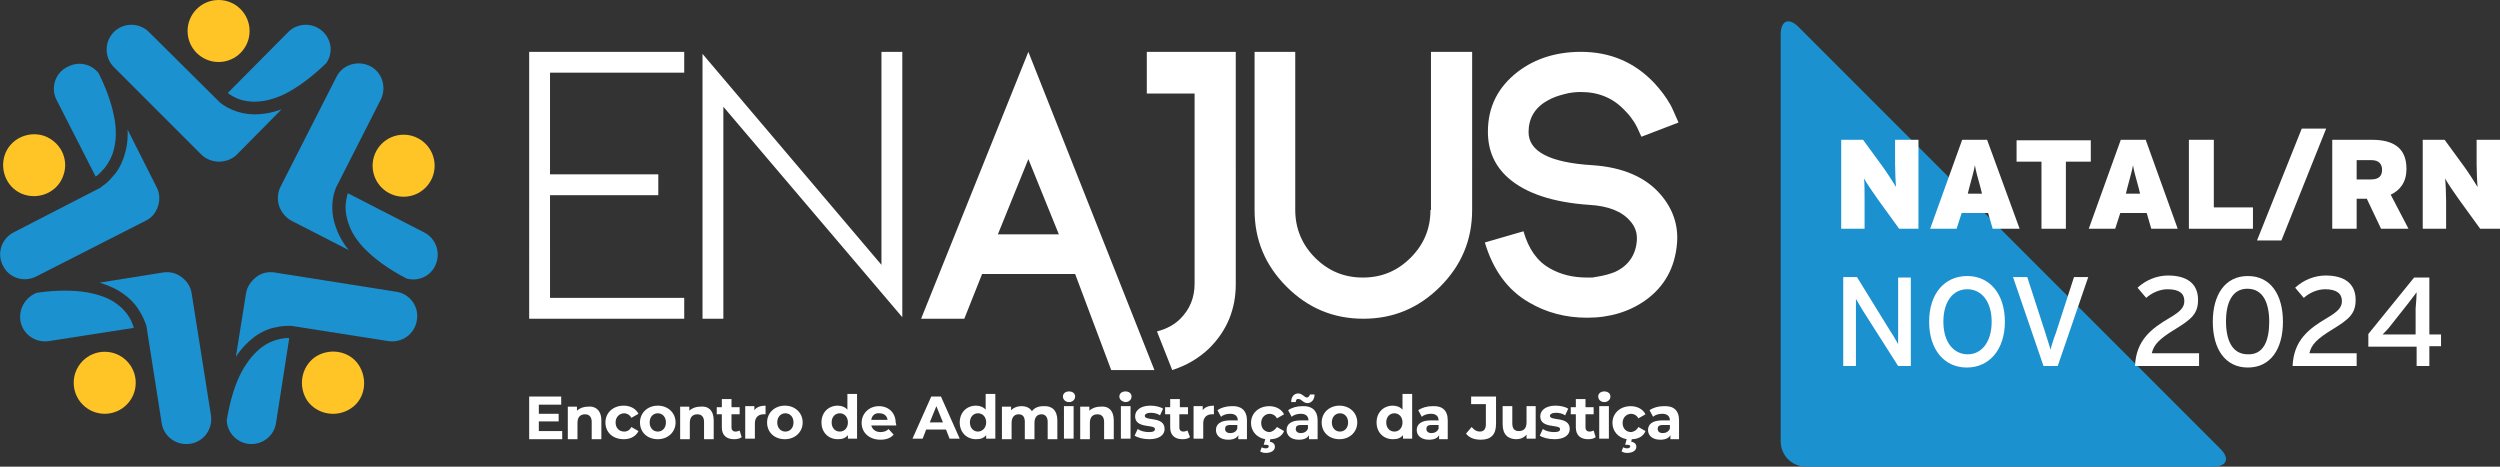 <?xml version="1.0" encoding="UTF-8"?> <svg xmlns="http://www.w3.org/2000/svg" xmlns:xlink="http://www.w3.org/1999/xlink" version="1.1" id="Layer_1" x="0px" y="0px" viewBox="0 0 491.8 91.8" style="enable-background:new 0 0 491.8 91.8;" xml:space="preserve"><rect x="0" y="0" width="491.8" height="91.8" fill="#333333" stroke="none"/> <style type="text/css"> .st0{fill:#1C91D0;} .st1{fill:#FFFFFF;} .st2{fill:#FFC527;} </style> <g> <g> <path class="st0" d="M436.8,88.3c1.9,1.9,1.3,3.5-1.5,3.5h-80c-2.8,0-5-2.2-5-5v-80c0-2.8,1.6-3.4,3.5-1.5L436.8,88.3z"></path> </g> <g> <g> <path class="st1" d="M377.5,45h-3.9l-4.2-5.8c-0.8-1.1-2.3-3.3-2.7-4.1c0.1,0.8,0.1,3.1,0.1,4.5V45h-4.6V27.5h4.3l3.8,5.2 c0.8,1.1,2.3,3.4,2.7,4.1c-0.1-0.8-0.2-3.1-0.2-4.5v-4.8h4.6V45z"></path> <path class="st1" d="M397.3,45H392l-0.9-3.1h-5.2l-1,3.1h-5.2l6.3-17.5h4.9L397.3,45z M389.9,38.1l-0.3-1.2 c-0.6-2.2-0.9-3.2-1.1-4.4c-0.2,1.2-0.5,2.1-1.1,4.4l-0.3,1.2H389.9z"></path> <path class="st1" d="M411.3,31.8h-4.9V45h-4.8V31.8h-4.9v-4.2h14.6V31.8z"></path> <path class="st1" d="M428.4,45h-5.2l-0.9-3.1h-5.2l-1,3.1h-5.2l6.3-17.5h4.9L428.4,45z M421,38.1l-0.3-1.2 c-0.6-2.2-0.9-3.2-1.1-4.4c-0.2,1.2-0.5,2.1-1.1,4.4l-0.3,1.2H421z"></path> <path class="st1" d="M443.2,45h-12.6V27.5h4.9v13.3h7.7V45z"></path> <path class="st1" d="M457.6,25.3l-8.8,22H444l8.8-22H457.6z"></path> <path class="st1" d="M473.8,45h-5.4l-2.8-5.9h-2V45h-4.8V27.5h7.8c4.1,0,6.8,1.5,6.8,5.7c0,2.6-1.2,4.2-3.1,5.1L473.8,45z M468.6,33.4c0-1.1-0.6-1.9-2.1-1.9h-2.9v3.8h2.8C468,35.3,468.6,34.6,468.6,33.4z"></path> <path class="st1" d="M491.8,45h-3.9l-4.2-5.8c-0.8-1.1-2.3-3.3-2.7-4.1c0.1,0.8,0.2,3.1,0.2,4.5V45h-4.6V27.5h4.3l3.8,5.2 c0.8,1.1,2.3,3.4,2.7,4.1c-0.1-0.8-0.2-3.1-0.2-4.5v-4.8h4.6V45z"></path> <path class="st1" d="M375.9,72h-2.5l-7-11c-0.4-0.7-1-1.7-1.3-2.2c0,0.7,0,3.1,0,4V72h-2.5V54.5h2.7l6.6,10.7 c0.5,0.7,1.2,2,1.5,2.5c0-0.7,0-3.1,0-4.1v-9h2.5V72z"></path> <path class="st1" d="M394.4,63.3c0,5.4-3,9-7.5,9c-4.4,0-7.4-3.5-7.4-9s3-9,7.5-9C391.4,54.3,394.4,57.8,394.4,63.3z M391.8,63.3 c0-4-2-6.4-4.8-6.4c-2.8,0-4.7,2.4-4.7,6.4c0,4,2,6.4,4.8,6.4C389.8,69.7,391.8,67.3,391.8,63.3z"></path> <path class="st1" d="M410.8,54.5l-6,17.5H402L396,54.5h2.8l3.6,11.1c0.3,1,0.8,2.6,1,3.2c0.1-0.6,0.6-2.2,1-3.2l3.6-11.1H410.8z"></path> <path class="st1" d="M432.5,72h-12.5c0.2-5.1,3.3-7.4,6.7-9.4c2.4-1.4,3-2.2,3-3.4c0-1.4-0.9-2.3-3.3-2.3c-1.5,0-3.1,0.7-4.2,1.7 l-1.7-2c1.6-1.5,3.8-2.4,6-2.4c3.6,0,5.9,1.5,5.9,4.8c0,2.7-1.3,3.8-4.4,5.7c-3.3,2-4.3,3.1-4.7,4.8h9.3V72z"></path> <path class="st1" d="M449.1,63.3c0,5.3-2.4,9-6.9,9s-6.9-3.7-6.9-9c0-5.3,2.4-9,6.9-9S449.1,58,449.1,63.3z M446.4,63.3 c0-3.7-1.2-6.5-4.3-6.5c-3,0-4.2,2.8-4.2,6.4c0,3.7,1.2,6.5,4.3,6.5C445.3,69.8,446.4,67,446.4,63.3z"></path> <path class="st1" d="M463.5,72h-12.5c0.2-5.1,3.3-7.4,6.7-9.4c2.4-1.4,3-2.2,3-3.4c0-1.4-1-2.3-3.3-2.3c-1.5,0-3.1,0.7-4.2,1.7 l-1.7-2c1.6-1.5,3.8-2.4,6-2.4c3.6,0,5.9,1.5,5.9,4.8c0,2.7-1.3,3.8-4.4,5.7c-3.3,2-4.3,3.1-4.7,4.8h9.3V72z"></path> <path class="st1" d="M480.2,68.1h-2.3V72h-2.5v-3.8h-9.5v-2.5l9-11.1h3v11.2h2.3V68.1z M475.4,57.5c-0.3,0.4-1,1.3-1.6,2.1 l-3.4,4.3c-0.5,0.7-1.3,1.5-1.7,1.9c0.6,0,1.9,0,2.8,0h3.7v-5.1C475.3,59.7,475.4,58.1,475.4,57.5z"></path> </g> </g> <g> <g> <g> <path class="st0" d="M44.8,18.3C44.8,18.3,44.8,18.3,44.8,18.3l11.9-12l0,0c1.9-1.9,5-1.9,6.9,0c1.7,1.7,1.9,4.2,0.6,6.1 c-3,2.9-5.7,4.8-8,6c-2.4,1.2-4.5,1.6-6.1,1.6c-1.9,0-3.3-0.5-4.2-1C45.5,18.8,45.1,18.5,44.8,18.3z"></path> <path class="st0" d="M55.4,21.5c-1.9,0.7-3.7,1-5.2,1c-1.8,0-3.4-0.4-4.5-0.9c-1.2-0.5-2-1.1-2.4-1.4c-0.1-0.1-0.2-0.2-0.2-0.2 l0,0l0,0L29.3,6.3c-1.9-1.9-5-1.9-6.9,0c-1.9,1.9-1.9,5,0,6.9l17.2,17.2c0.9,0.9,2.2,1.4,3.5,1.4c1.3,0,2.6-0.5,3.5-1.4 L55.4,21.5z"></path> <path class="st0" d="M11.1,19.6l7.7,15.1c0,0,0,0,0.1,0c0.3-0.2,0.6-0.5,1-0.9c0.8-0.8,1.7-2,2.3-3.7c0.5-1.6,0.8-3.6,0.4-6.3 c-0.4-2.5-1.3-5.6-3.2-9.4c-1.4-1.8-3.9-2.4-6-1.3C10.9,14.2,9.9,17.2,11.1,19.6L11.1,19.6z"></path> <path class="st0" d="M83.4,45.7L83.4,45.7l-15-7.7c0,0,0,0,0,0.1c-0.1,0.3-0.2,0.8-0.3,1.3c-0.2,1.1-0.2,2.6,0.4,4.4 c0.5,1.6,1.5,3.4,3.4,5.3c1.8,1.8,4.4,3.8,8.1,5.7c2.2,0.6,4.6-0.4,5.6-2.5C86.8,49.8,85.8,46.9,83.4,45.7z"></path> <path class="st0" d="M25.8,63.1c-0.5-1-1.3-2.2-2.8-3.3c-1.3-1-3.2-1.8-5.9-2.3c-2.5-0.4-5.8-0.5-9.9,0.1C5,58.5,3.7,60.7,4,63 c0.4,2.7,2.9,4.5,5.6,4.1l0,0l16.7-2.6c0,0,0,0,0-0.1C26.2,64,26,63.6,25.8,63.1z"></path> <path class="st0" d="M55.5,66.6c-1.1,0.2-2.5,0.6-4,1.7c-1.3,1-2.7,2.5-4,4.9c-1.2,2.3-2.2,5.3-2.9,9.5c0.1,2.3,1.8,4.2,4.1,4.6 c2.7,0.4,5.2-1.4,5.6-4.1h0l2.6-16.7c0,0,0,0-0.1,0C56.5,66.5,56.1,66.5,55.5,66.6z"></path> <path class="st0" d="M7.1,54.4l21.6-11c1.2-0.6,2-1.6,2.4-2.9c0.4-1.2,0.3-2.6-0.3-3.7l-5.7-11.3c0.1,2.1-0.2,3.8-0.7,5.3 c-0.6,1.8-1.4,3.1-2.3,4c-0.8,1-1.6,1.6-2.1,1.9c-0.1,0.1-0.2,0.2-0.2,0.2l0,0l0,0L2.7,45.7c-2.4,1.2-3.4,4.2-2.1,6.6 C1.8,54.7,4.7,55.6,7.1,54.4z"></path> <path class="st0" d="M54.9,40.5c0.4,1.2,1.3,2.3,2.4,2.9l11.3,5.8c-1.3-1.6-2.1-3.2-2.6-4.7c-0.6-1.8-0.7-3.3-0.6-4.6 c0.1-1.3,0.4-2.2,0.6-2.7c0-0.1,0.1-0.3,0.1-0.3l0,0l0,0l8.8-17.3c1.2-2.4,0.3-5.4-2.1-6.6c-2.4-1.2-5.4-0.3-6.6,2.1l-11,21.6 C54.6,37.9,54.5,39.3,54.9,40.5z"></path> <path class="st0" d="M37.7,57.7c-0.2-1.3-0.9-2.4-2-3.2c-1-0.8-2.4-1.1-3.6-0.9l-12.5,2c2,0.6,3.6,1.4,4.8,2.3 c1.5,1.1,2.5,2.3,3.1,3.4c0.7,1.1,1,2,1.2,2.5c0,0.1,0.1,0.3,0.1,0.3l0,0l0,0l3,19.1c0.4,2.7,2.9,4.5,5.6,4.1 c2.7-0.4,4.5-2.9,4.1-5.6L37.7,57.7z"></path> <path class="st0" d="M78,57.4l-24-3.8c-1.3-0.2-2.6,0.1-3.6,0.9c-1,0.8-1.8,1.9-2,3.2l-2,12.5c1.1-1.7,2.4-3,3.6-3.9 c1.5-1.1,3-1.7,4.2-1.9c1.2-0.3,2.2-0.3,2.8-0.3c0.1,0,0.3,0,0.3,0l0,0v0l19.1,3c2.7,0.4,5.2-1.4,5.6-4.1 C82.5,60.3,80.6,57.8,78,57.4z"></path> </g> <g> <ellipse class="st2" cx="43" cy="6.1" rx="6.1" ry="6.1"></ellipse> <path class="st2" d="M8.6,26.7c-3.2-1-6.7,0.7-7.7,3.9s0.7,6.7,3.9,7.7c3.2,1,6.7-0.7,7.7-3.9C13.6,31.2,11.8,27.8,8.6,26.7z"></path> <ellipse class="st2" cx="79.4" cy="32.6" rx="6.1" ry="6.1"></ellipse> <ellipse class="st2" cx="20.6" cy="75.3" rx="6.1" ry="6.1"></ellipse> <path class="st2" d="M61.9,70.3c-2.7,2-3.3,5.8-1.4,8.6c2,2.7,5.8,3.3,8.6,1.4s3.3-5.8,1.4-8.6S64.6,68.4,61.9,70.3z"></path> </g> <path class="st1" d="M173.4,10.2h4.1v52.2L142.3,21v41.7h-4.1V10.6l35.2,41.5V10.2z M104.1,62.7h30.5v-4.1h-26.4V38.4h21.3v-4.1 h-21.3V14.3h26.4v-4.1h-30.5V62.7z M281.4,41.3c0,3.7-1.3,6.8-3.9,9.4c-2.6,2.6-5.7,3.9-9.4,3.9c-3.7,0-6.8-1.3-9.4-3.9 c-2.6-2.6-3.9-5.8-3.9-9.4V10.2h-8v31.1c0,5.9,2.1,10.9,6.3,15.1c4.2,4.2,9.2,6.3,15.1,6.3c5.9,0,10.9-2.1,15.1-6.3 c4.2-4.2,6.3-9.2,6.3-15.1V10.2h-8.1V41.3z M313.3,32.5c-8.4-0.5-12.6-2.7-12.6-6.5c0-2.7,1.2-4.8,3.7-6.2c1-0.6,2.2-1,3.4-1.3 c1.1-0.3,2.2-0.4,3.2-0.4c3.5,0,6.4,1.2,8.7,3.7c0.8,0.8,1.3,1.5,1.7,2.1c0.4,0.6,0.9,1.6,1.5,3l7.3-2.8c-0.8-1.8-1.3-3-1.6-3.5 c-0.9-1.6-2-3-3.2-4.3c-3.9-4.1-8.7-6.1-14.4-6.1c-4.8,0-9,1.3-12.4,3.9c-3.9,3-5.9,6.9-5.9,11.8c0,3.7,1.3,6.7,4,9.1 c3.4,3,8.7,4.8,15.9,5.3c3.8,0.2,6.5,1.3,8.1,3.2c1,1.1,1.4,2.4,1.3,3.8c-0.2,2.9-1.7,5-4.3,6.2c-1,0.4-2.1,0.7-3.3,0.9 c-0.4,0.1-0.8,0.1-1.1,0.2c-0.3,0-0.7,0-1.1,0c-2.8,0-5.2-0.6-7.3-1.8c-2.5-1.4-4.2-3.8-5.2-7.3l-7.6,2.2 c1.6,5.4,4.5,9.4,8.7,11.8c3.4,2,7.2,3,11.4,3h0.1c4.4,0,8.3-1.2,11.5-3.5c3.7-2.7,5.7-6.4,6.1-11.1c0.3-3.6-0.8-6.8-3.2-9.6 C323.8,34.9,319.3,32.9,313.3,32.5z M225.6,18.4h9.4v37.4c0,2.7-0.9,5-2.8,6.9c-1.2,1.2-2.7,2-4.6,2.5l3,7.6 c2.8-0.9,5.2-2.3,7.3-4.3c3.5-3.5,5.2-7.7,5.2-12.6V10.2h-17.5V18.4z M202.3,10.2l24.8,62.6h-8.5l-7.1-18.9h-18.3l-3.5,8.8h-8.5 L202.3,10.2z M208.3,46.1l-6-14.8l-6,14.8H208.3z"></path> <g> <g> <path class="st1" d="M110.6,84.8v1.6h-6.5V78h6.3v1.6H106v1.8h3.9v1.5H106v1.9H110.6z"></path> <path class="st1" d="M118.3,82.7v3.7h-1.9V83c0-1-0.5-1.5-1.3-1.5c-0.9,0-1.5,0.5-1.5,1.7v3.2h-1.9v-6.4h1.8v0.8 c0.5-0.5,1.3-0.8,2.1-0.8C117.1,79.8,118.3,80.7,118.3,82.7z"></path> <path class="st1" d="M119.1,83.1c0-1.9,1.5-3.3,3.6-3.3c1.3,0,2.4,0.6,2.9,1.6l-1.4,0.8c-0.3-0.6-0.9-0.9-1.4-0.9 c-0.9,0-1.7,0.7-1.7,1.8s0.7,1.8,1.7,1.8c0.6,0,1.1-0.3,1.4-0.9l1.4,0.8c-0.5,1-1.5,1.6-2.9,1.6 C120.6,86.4,119.1,85.1,119.1,83.1z"></path> <path class="st1" d="M125.9,83.1c0-1.9,1.5-3.3,3.5-3.3c2,0,3.5,1.4,3.5,3.3s-1.5,3.3-3.5,3.3 C127.4,86.4,125.9,85.1,125.9,83.1z M131,83.1c0-1.1-0.7-1.8-1.6-1.8c-0.9,0-1.6,0.7-1.6,1.8c0,1.1,0.7,1.8,1.6,1.8 C130.3,84.9,131,84.2,131,83.1z"></path> <path class="st1" d="M140.4,82.7v3.7h-1.9V83c0-1-0.5-1.5-1.3-1.5c-0.9,0-1.5,0.5-1.5,1.7v3.2h-1.9v-6.4h1.8v0.8 c0.5-0.5,1.3-0.8,2.1-0.8C139.3,79.8,140.4,80.7,140.4,82.7z"></path> <path class="st1" d="M145.9,86c-0.4,0.3-0.9,0.4-1.5,0.4c-1.5,0-2.4-0.8-2.4-2.3v-2.6h-1v-1.4h1v-1.6h1.9v1.6h1.6v1.4h-1.6v2.6 c0,0.5,0.3,0.8,0.8,0.8c0.3,0,0.5-0.1,0.8-0.2L145.9,86z"></path> <path class="st1" d="M150.6,79.8v1.7c-0.2,0-0.3,0-0.4,0c-1,0-1.7,0.6-1.7,1.8v3h-1.9v-6.4h1.8v0.8 C148.8,80.1,149.6,79.8,150.6,79.8z"></path> <path class="st1" d="M150.9,83.1c0-1.9,1.5-3.3,3.5-3.3s3.5,1.4,3.5,3.3s-1.5,3.3-3.5,3.3S150.9,85.1,150.9,83.1z M156.1,83.1 c0-1.1-0.7-1.8-1.6-1.8c-0.9,0-1.6,0.7-1.6,1.8c0,1.1,0.7,1.8,1.6,1.8C155.4,84.9,156.1,84.2,156.1,83.1z"></path> <path class="st1" d="M168.6,77.5v8.8h-1.8v-0.7c-0.5,0.6-1.1,0.8-2,0.8c-1.8,0-3.2-1.3-3.2-3.3c0-2,1.4-3.3,3.2-3.3 c0.8,0,1.5,0.3,1.9,0.8v-3.1H168.6z M166.8,83.1c0-1.1-0.7-1.8-1.6-1.8c-0.9,0-1.6,0.7-1.6,1.8c0,1.1,0.7,1.8,1.6,1.8 C166.1,84.9,166.8,84.2,166.8,83.1z"></path> <path class="st1" d="M176.3,83.7h-4.9c0.2,0.8,0.9,1.3,1.8,1.3c0.7,0,1.2-0.2,1.6-0.6l1,1.1c-0.6,0.7-1.5,1-2.6,1 c-2.2,0-3.7-1.4-3.7-3.3c0-1.9,1.5-3.3,3.4-3.3c1.9,0,3.3,1.3,3.3,3.3C176.3,83.3,176.3,83.5,176.3,83.7z M171.4,82.6h3.2 c-0.1-0.8-0.7-1.3-1.6-1.3C172.2,81.2,171.5,81.7,171.4,82.6z"></path> <path class="st1" d="M186.1,84.5h-3.9l-0.7,1.8h-2l3.7-8.3h1.9l3.7,8.3h-2L186.1,84.5z M185.5,83.1l-1.3-3.2l-1.3,3.2H185.5z"></path> <path class="st1" d="M195.8,77.5v8.8H194v-0.7c-0.5,0.6-1.1,0.8-2,0.8c-1.8,0-3.2-1.3-3.2-3.3c0-2,1.4-3.3,3.2-3.3 c0.8,0,1.5,0.3,1.9,0.8v-3.1H195.8z M194,83.1c0-1.1-0.7-1.8-1.6-1.8c-0.9,0-1.6,0.7-1.6,1.8c0,1.1,0.7,1.8,1.6,1.8 C193.2,84.9,194,84.2,194,83.1z"></path> <path class="st1" d="M208,82.7v3.7h-1.9V83c0-1-0.5-1.5-1.2-1.5c-0.8,0-1.4,0.5-1.4,1.7v3.2h-1.9V83c0-1-0.4-1.5-1.2-1.5 c-0.8,0-1.4,0.5-1.4,1.7v3.2h-1.9v-6.4h1.8v0.7c0.5-0.5,1.2-0.8,2-0.8c0.9,0,1.7,0.3,2.1,1c0.5-0.7,1.3-1,2.3-1 C206.9,79.8,208,80.7,208,82.7z"></path> <path class="st1" d="M209.1,78c0-0.6,0.5-1,1.2-1s1.2,0.4,1.2,1c0,0.6-0.5,1.1-1.2,1.1S209.1,78.6,209.1,78z M209.3,79.9h1.9 v6.4h-1.9V79.9z"></path> <path class="st1" d="M219.1,82.7v3.7h-1.9V83c0-1-0.5-1.5-1.3-1.5c-0.9,0-1.5,0.5-1.5,1.7v3.2h-1.9v-6.4h1.8v0.8 c0.5-0.5,1.3-0.8,2.1-0.8C218,79.8,219.1,80.7,219.1,82.7z"></path> <path class="st1" d="M220.2,78c0-0.6,0.5-1,1.2-1c0.7,0,1.2,0.4,1.2,1c0,0.6-0.5,1.1-1.2,1.1C220.7,79,220.2,78.6,220.2,78z M220.5,79.9h1.9v6.4h-1.9V79.9z"></path> <path class="st1" d="M223.2,85.7l0.6-1.3c0.6,0.4,1.4,0.6,2.2,0.6c0.9,0,1.2-0.2,1.2-0.6c0-1-3.9,0-3.9-2.5 c0-1.2,1.1-2.1,3-2.1c0.9,0,1.9,0.2,2.5,0.6l-0.6,1.3c-0.6-0.4-1.3-0.5-1.8-0.5c-0.8,0-1.2,0.3-1.2,0.6c0,1.1,3.9,0,3.9,2.6 c0,1.2-1.1,2-3,2C224.9,86.4,223.8,86.1,223.2,85.7z"></path> <path class="st1" d="M234.1,86c-0.4,0.3-0.9,0.4-1.5,0.4c-1.5,0-2.4-0.8-2.4-2.3v-2.6h-1v-1.4h1v-1.6h1.9v1.6h1.6v1.4H232v2.6 c0,0.5,0.3,0.8,0.8,0.8c0.3,0,0.5-0.1,0.8-0.2L234.1,86z"></path> <path class="st1" d="M238.8,79.8v1.7c-0.2,0-0.3,0-0.4,0c-1,0-1.7,0.6-1.7,1.8v3h-1.9v-6.4h1.8v0.8 C237,80.1,237.8,79.8,238.8,79.8z"></path> <path class="st1" d="M245.3,82.7v3.7h-1.7v-0.8c-0.3,0.6-1,0.9-2,0.9c-1.5,0-2.4-0.8-2.4-1.9c0-1.1,0.8-1.9,2.8-1.9h1.5 c0-0.8-0.5-1.3-1.5-1.3c-0.7,0-1.4,0.2-1.8,0.6l-0.7-1.3c0.7-0.5,1.7-0.8,2.8-0.8C244.1,79.8,245.3,80.7,245.3,82.7z M243.4,84.3v-0.7h-1.3c-0.9,0-1.1,0.3-1.1,0.8c0,0.5,0.4,0.8,1,0.8C242.7,85.2,243.2,84.9,243.4,84.3z"></path> <path class="st1" d="M251.2,84l1.4,0.8c-0.4,1-1.4,1.6-2.7,1.6l-0.1,0.5c0.7,0.1,1,0.5,1,1c0,0.7-0.7,1.2-1.8,1.2 c-0.4,0-0.8-0.1-1.1-0.3l0.3-0.8c0.2,0.1,0.5,0.2,0.8,0.2c0.4,0,0.6-0.2,0.6-0.4c0-0.2-0.2-0.3-0.6-0.3h-0.4l0.3-1.1 c-1.7-0.3-2.8-1.6-2.8-3.2c0-1.9,1.5-3.3,3.6-3.3c1.3,0,2.4,0.6,2.9,1.6l-1.4,0.8c-0.3-0.6-0.9-0.9-1.4-0.9 c-0.9,0-1.7,0.7-1.7,1.8s0.7,1.8,1.7,1.8C250.3,84.9,250.8,84.6,251.2,84z"></path> <path class="st1" d="M259.2,82.7v3.7h-1.7v-0.8c-0.3,0.6-1,0.9-2,0.9c-1.5,0-2.4-0.8-2.4-1.9c0-1.1,0.8-1.9,2.8-1.9h1.5 c0-0.8-0.5-1.3-1.5-1.3c-0.7,0-1.4,0.2-1.8,0.6l-0.7-1.3c0.7-0.5,1.7-0.8,2.8-0.8C258,79.8,259.2,80.7,259.2,82.7z M254.9,79.1 H254c0-1.1,0.6-1.7,1.4-1.7c0.8,0,1.2,0.8,1.7,0.8c0.3,0,0.5-0.3,0.6-0.6h0.9c0,1-0.6,1.7-1.4,1.7c-0.8,0-1.2-0.8-1.7-0.8 C255.2,78.4,254.9,78.6,254.9,79.1z M257.3,84.3v-0.7H256c-0.9,0-1.1,0.3-1.1,0.8c0,0.5,0.4,0.8,1,0.8 C256.5,85.2,257.1,84.9,257.3,84.3z"></path> <path class="st1" d="M260,83.1c0-1.9,1.5-3.3,3.5-3.3s3.5,1.4,3.5,3.3s-1.5,3.3-3.5,3.3S260,85.1,260,83.1z M265.2,83.1 c0-1.1-0.7-1.8-1.6-1.8c-0.9,0-1.6,0.7-1.6,1.8c0,1.1,0.7,1.8,1.6,1.8C264.5,84.9,265.2,84.2,265.2,83.1z"></path> <path class="st1" d="M277.8,77.5v8.8H276v-0.7c-0.5,0.6-1.1,0.8-2,0.8c-1.8,0-3.2-1.3-3.2-3.3c0-2,1.4-3.3,3.2-3.3 c0.8,0,1.5,0.3,1.9,0.8v-3.1H277.8z M275.9,83.1c0-1.1-0.7-1.8-1.6-1.8c-0.9,0-1.6,0.7-1.6,1.8c0,1.1,0.7,1.8,1.6,1.8 C275.2,84.9,275.9,84.2,275.9,83.1z"></path> <path class="st1" d="M284.8,82.7v3.7h-1.7v-0.8c-0.3,0.6-1,0.9-2,0.9c-1.5,0-2.4-0.8-2.4-1.9c0-1.1,0.8-1.9,2.8-1.9h1.5 c0-0.8-0.5-1.3-1.5-1.3c-0.7,0-1.4,0.2-1.8,0.6l-0.7-1.3c0.7-0.5,1.7-0.8,2.8-0.8C283.7,79.8,284.8,80.7,284.8,82.7z M283,84.3 v-0.7h-1.3c-0.9,0-1.1,0.3-1.1,0.8c0,0.5,0.4,0.8,1,0.8C282.2,85.2,282.8,84.9,283,84.3z"></path> <path class="st1" d="M288.4,85.3l1.1-1.3c0.5,0.6,1,0.9,1.6,0.9c0.8,0,1.2-0.5,1.2-1.4v-4h-2.9V78h4.9v5.4c0,2.1-1,3.1-3,3.1 C290,86.5,289,86.1,288.4,85.3z"></path> <path class="st1" d="M302.1,79.9v6.4h-1.8v-0.8c-0.5,0.6-1.2,0.9-2,0.9c-1.6,0-2.7-0.9-2.7-2.9v-3.6h1.9v3.4 c0,1.1,0.5,1.5,1.3,1.5c0.9,0,1.5-0.5,1.5-1.7v-3.2H302.1z"></path> <path class="st1" d="M302.9,85.7l0.6-1.3c0.6,0.4,1.4,0.6,2.2,0.6c0.9,0,1.2-0.2,1.2-0.6c0-1-3.9,0-3.9-2.5 c0-1.2,1.1-2.1,3-2.1c0.9,0,1.9,0.2,2.5,0.6l-0.6,1.3c-0.6-0.4-1.3-0.5-1.8-0.5c-0.8,0-1.2,0.3-1.2,0.6c0,1.1,3.9,0,3.9,2.6 c0,1.2-1.1,2-3,2C304.6,86.4,303.5,86.1,302.9,85.7z"></path> <path class="st1" d="M313.9,86c-0.4,0.3-0.9,0.4-1.5,0.4c-1.5,0-2.4-0.8-2.4-2.3v-2.6h-1v-1.4h1v-1.6h1.9v1.6h1.6v1.4h-1.6v2.6 c0,0.5,0.3,0.8,0.8,0.8c0.3,0,0.5-0.1,0.8-0.2L313.9,86z"></path> <path class="st1" d="M314.4,78c0-0.6,0.5-1,1.2-1s1.2,0.4,1.2,1c0,0.6-0.5,1.1-1.2,1.1S314.4,78.6,314.4,78z M314.6,79.9h1.9 v6.4h-1.9V79.9z"></path> <path class="st1" d="M322.3,84l1.4,0.8c-0.4,1-1.4,1.6-2.7,1.6l-0.1,0.5c0.7,0.1,1,0.5,1,1c0,0.7-0.7,1.2-1.8,1.2 c-0.4,0-0.8-0.1-1.1-0.3l0.3-0.8c0.2,0.1,0.5,0.2,0.8,0.2c0.4,0,0.6-0.2,0.6-0.4c0-0.2-0.2-0.3-0.6-0.3h-0.4l0.3-1.1 c-1.7-0.3-2.8-1.6-2.8-3.2c0-1.9,1.5-3.3,3.6-3.3c1.3,0,2.4,0.6,2.9,1.6l-1.4,0.8c-0.3-0.6-0.9-0.9-1.4-0.9 c-0.9,0-1.7,0.7-1.7,1.8s0.7,1.8,1.7,1.8C321.5,84.9,322,84.6,322.3,84z"></path> <path class="st1" d="M330.3,82.7v3.7h-1.7v-0.8c-0.3,0.6-1,0.9-2,0.9c-1.5,0-2.4-0.8-2.4-1.9c0-1.1,0.8-1.9,2.8-1.9h1.5 c0-0.8-0.5-1.3-1.5-1.3c-0.7,0-1.4,0.2-1.8,0.6l-0.7-1.3c0.7-0.5,1.7-0.8,2.8-0.8C329.2,79.8,330.3,80.7,330.3,82.7z M328.5,84.3v-0.7h-1.3c-0.9,0-1.1,0.3-1.1,0.8c0,0.5,0.4,0.8,1,0.8C327.7,85.2,328.3,84.9,328.5,84.3z"></path> </g> </g> </g> </g> </g> </svg> 